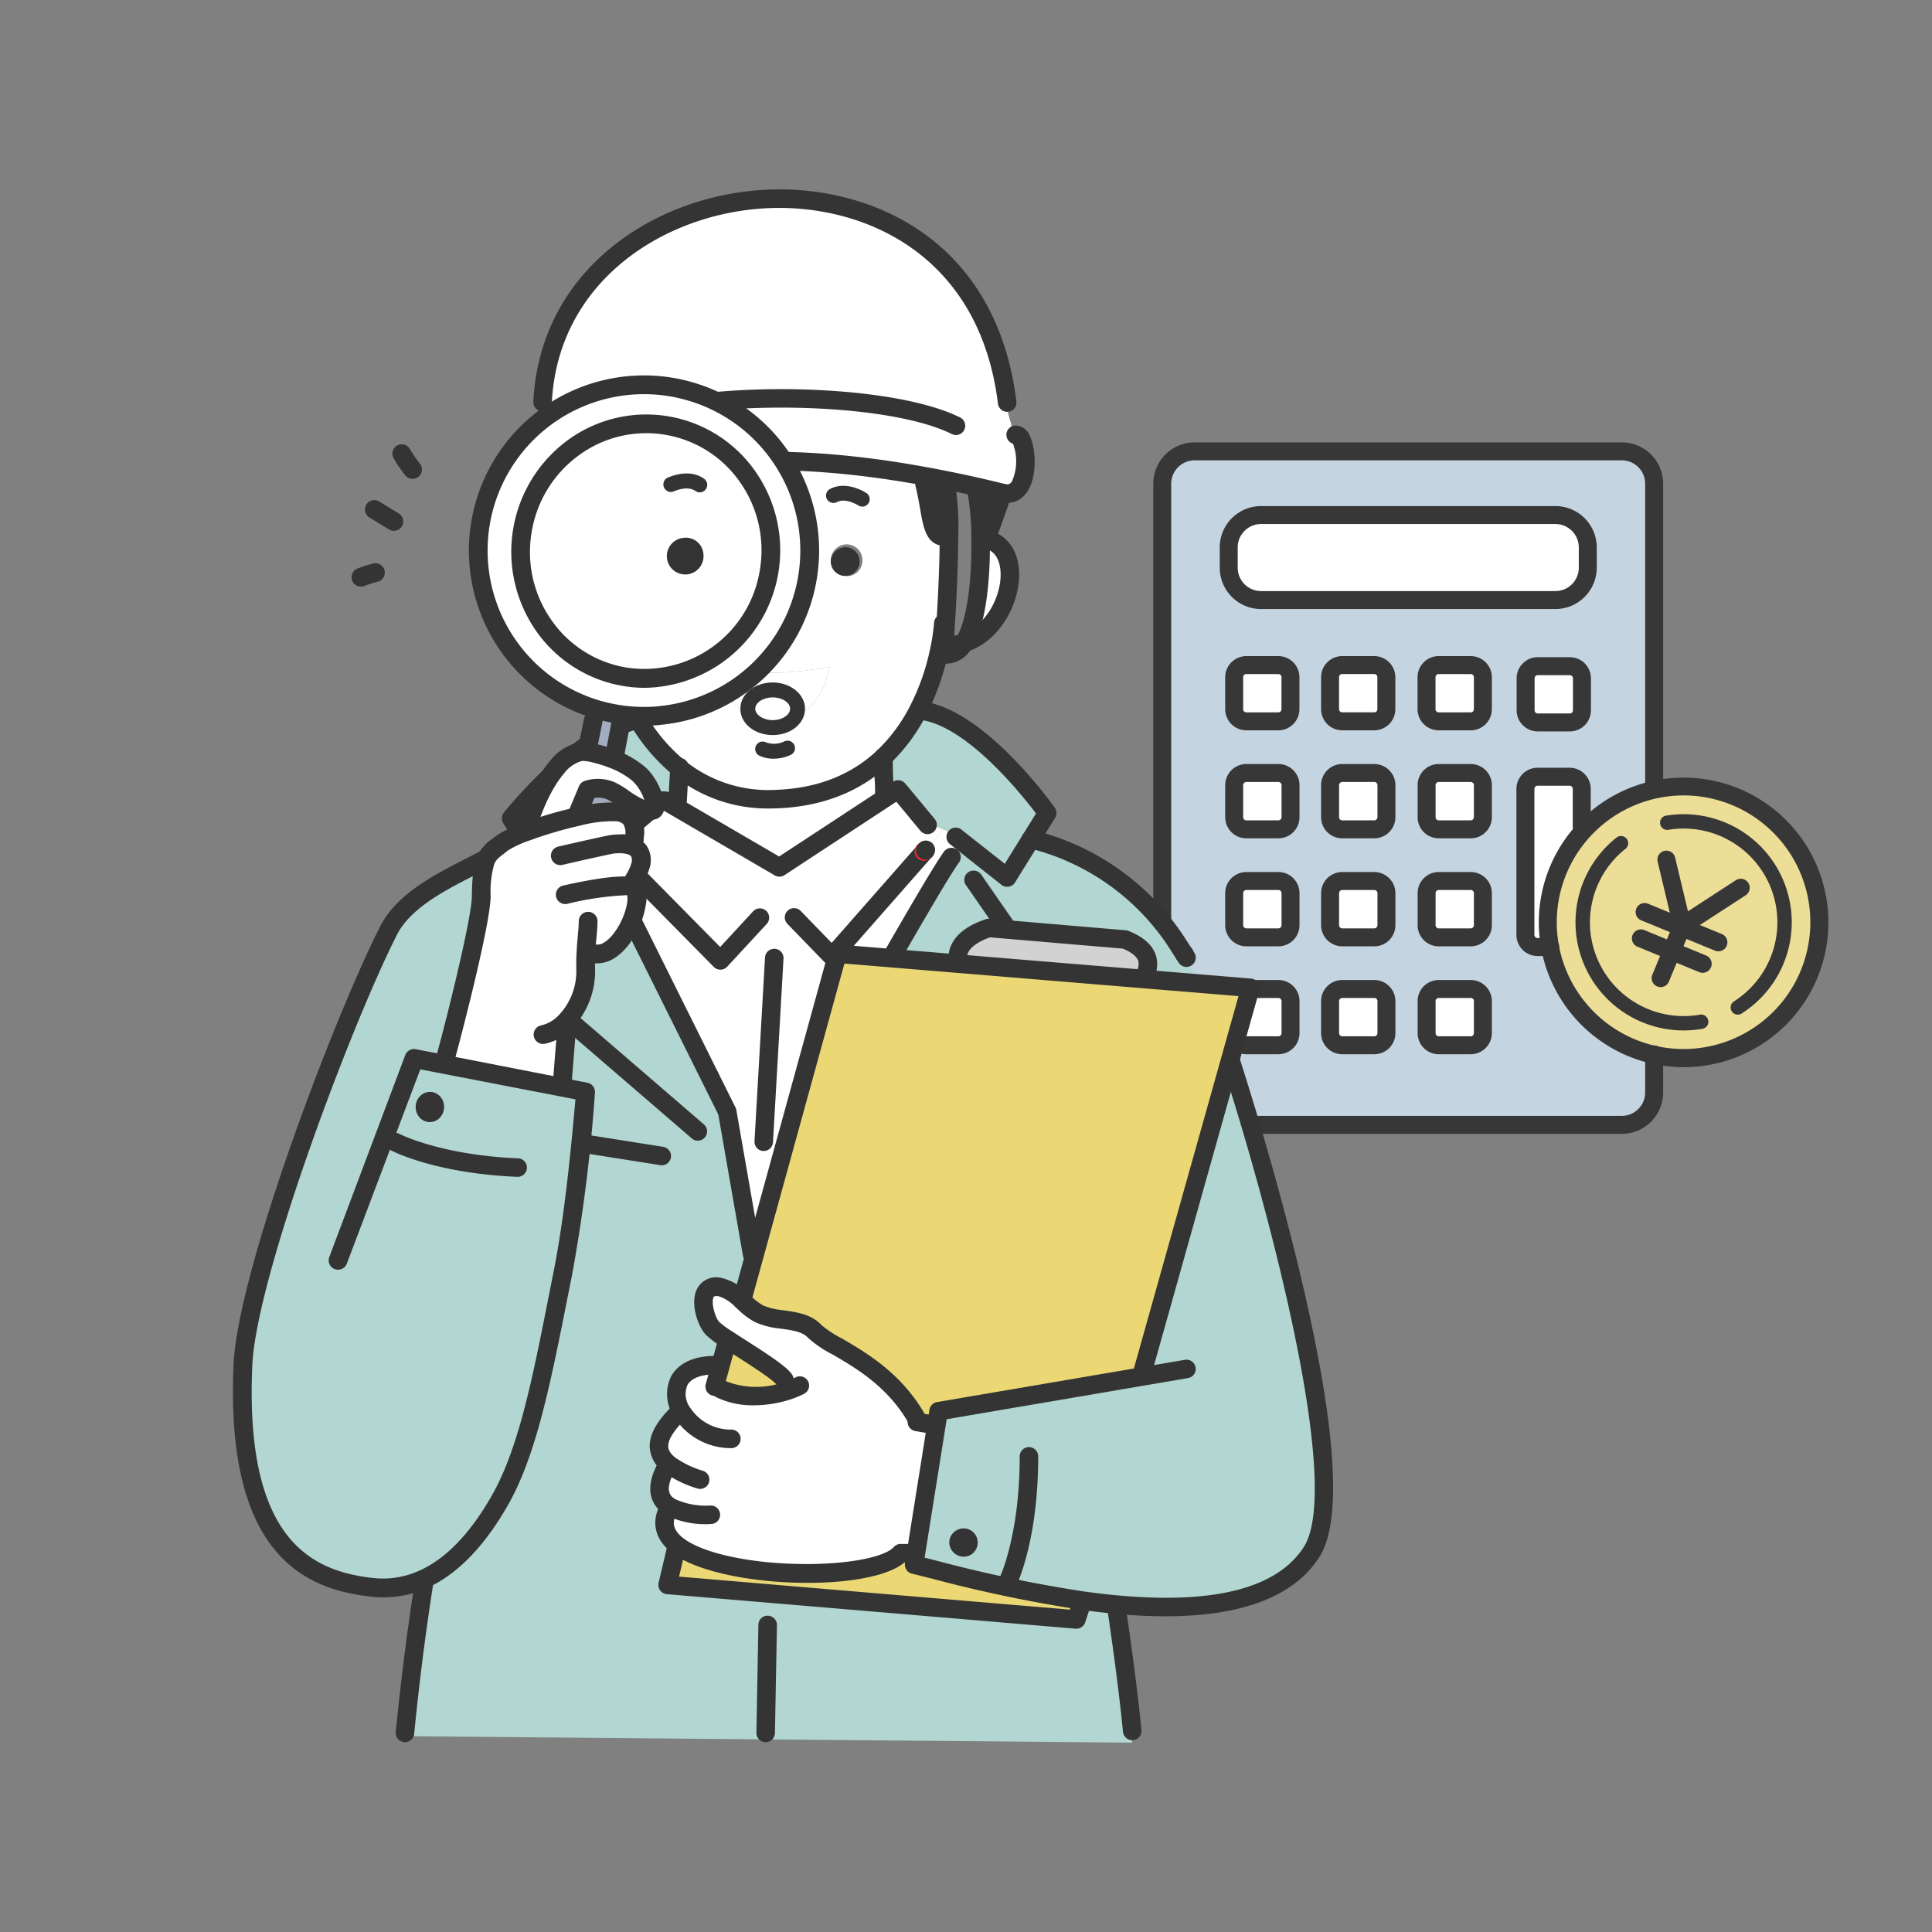 <svg xmlns="http://www.w3.org/2000/svg" width="282" height="282" viewBox="0 0 282 282">
  <rect x="0" y="0" width="282" height="282" fill="#808080" stroke="none"/>
  <g id="グループ_1803" data-name="グループ 1803" transform="translate(-297 -7242)">
    <rect id="長方形_583" data-name="長方形 583" width="282" height="282" transform="translate(297 7242)" fill="none"/>
    <g id="グループ_1293" data-name="グループ 1293" transform="translate(-672.046 7090.702)">
      <g id="グループ_1292" data-name="グループ 1292" transform="translate(1137.382 215.874)">
        <g id="グループ_1290" data-name="グループ 1290" transform="translate(1.311 1.311)">
          <path id="パス_960" data-name="パス 960" d="M1230.4,320.149a19.785,19.785,0,1,1,11.946,14.725A19.685,19.685,0,0,1,1230.4,320.149Z" transform="translate(-1173.801 -247.804)" fill="#ecdd97"/>
          <path id="パス_961" data-name="パス 961" d="M1211.292,267.182l.032.178a19.819,19.819,0,0,0-9.985,5.569l-.619-.084v-5.6a1.777,1.777,0,0,0-1.772-1.772h-4.677a1.777,1.777,0,0,0-1.772,1.772v21.311a1.777,1.777,0,0,0,1.772,1.772h1.825a19.784,19.784,0,0,0,15.2,15.743v5.5a4.713,4.713,0,0,1-4.719,4.719h-62.351a4.722,4.722,0,0,1-4.73-4.719V222.7a4.722,4.722,0,0,1,4.73-4.719h62.351a4.713,4.713,0,0,1,4.719,4.719Zm-9.691-32.219V232a4.722,4.722,0,0,0-4.73-4.719h-42.958a4.713,4.713,0,0,0-4.719,4.719v2.968a4.713,4.713,0,0,0,4.719,4.719h42.958A4.722,4.722,0,0,0,1201.6,234.964Zm-.849,20.818V251.1a1.777,1.777,0,0,0-1.772-1.773H1194.3a1.777,1.777,0,0,0-1.772,1.773v4.677a1.768,1.768,0,0,0,1.772,1.762h4.678A1.768,1.768,0,0,0,1200.752,255.782Zm-14.463,47.112v-4.667a1.77,1.77,0,0,0-1.772-1.772h-4.678a1.761,1.761,0,0,0-1.762,1.772v4.667a1.761,1.761,0,0,0,1.762,1.772h4.678A1.77,1.77,0,0,0,1186.289,302.893Zm0-15.753v-4.678a1.777,1.777,0,0,0-1.772-1.772h-4.678a1.768,1.768,0,0,0-1.762,1.772v4.678a1.768,1.768,0,0,0,1.762,1.772h4.678A1.777,1.777,0,0,0,1186.289,287.141Zm0-15.763V266.7a1.777,1.777,0,0,0-1.772-1.772h-4.678a1.768,1.768,0,0,0-1.762,1.772v4.678a1.768,1.768,0,0,0,1.762,1.772h4.678A1.777,1.777,0,0,0,1186.289,271.377Zm0-15.763v-4.667a1.77,1.77,0,0,0-1.772-1.772h-4.678a1.77,1.77,0,0,0-1.772,1.772v4.667a1.77,1.77,0,0,0,1.772,1.772h4.678A1.77,1.77,0,0,0,1186.289,255.614Zm-14.074,47.279v-4.667a1.77,1.77,0,0,0-1.773-1.772h-4.677a1.77,1.77,0,0,0-1.773,1.772v4.667a1.77,1.77,0,0,0,1.773,1.772h4.677A1.77,1.77,0,0,0,1172.215,302.893Zm0-15.753v-4.678a1.777,1.777,0,0,0-1.773-1.772h-4.677a1.777,1.777,0,0,0-1.773,1.772v4.678a1.777,1.777,0,0,0,1.773,1.772h4.677A1.777,1.777,0,0,0,1172.215,287.141Zm0-15.763V266.7a1.777,1.777,0,0,0-1.773-1.772h-4.677a1.777,1.777,0,0,0-1.773,1.772v4.678a1.777,1.777,0,0,0,1.773,1.772h4.677A1.777,1.777,0,0,0,1172.215,271.377Zm-.011-15.763v-4.667a1.763,1.763,0,0,0-1.772-1.772h-4.667a1.77,1.77,0,0,0-1.773,1.772v4.667a1.77,1.77,0,0,0,1.773,1.772h4.667A1.763,1.763,0,0,0,1172.2,255.614Zm-13.991,47.279v-4.667a1.77,1.77,0,0,0-1.772-1.772h-4.678a1.77,1.77,0,0,0-1.772,1.772v4.667a1.77,1.77,0,0,0,1.772,1.772h4.678A1.77,1.77,0,0,0,1158.213,302.893Zm0-15.753v-4.678a1.777,1.777,0,0,0-1.772-1.772h-4.678a1.777,1.777,0,0,0-1.772,1.772v4.678a1.777,1.777,0,0,0,1.772,1.772h4.678A1.777,1.777,0,0,0,1158.213,287.141Zm0-15.763V266.7a1.777,1.777,0,0,0-1.772-1.772h-4.678a1.777,1.777,0,0,0-1.772,1.772v4.678a1.777,1.777,0,0,0,1.772,1.772h4.678A1.777,1.777,0,0,0,1158.213,271.377Zm-.011-15.763v-4.667a1.763,1.763,0,0,0-1.772-1.772h-4.667a1.77,1.77,0,0,0-1.772,1.772v4.667a1.77,1.77,0,0,0,1.772,1.772h4.667A1.763,1.763,0,0,0,1158.2,255.614Z" transform="translate(-1139.492 -217.984)" fill="#c4d4e0"/>
          <path id="パス_962" data-name="パス 962" d="M1207.517,237.661v2.968a4.722,4.722,0,0,1-4.73,4.719h-42.958a4.713,4.713,0,0,1-4.719-4.719v-2.968a4.713,4.713,0,0,1,4.719-4.719h42.958A4.722,4.722,0,0,1,1207.517,237.661Z" transform="translate(-1145.407 -223.65)" fill="#fff"/>
          <path id="パス_963" data-name="パス 963" d="M1233.04,301.8l.619.084a19.864,19.864,0,0,0-5.244,17.4h-1.825a1.777,1.777,0,0,1-1.772-1.772V296.2a1.777,1.777,0,0,1,1.772-1.772h4.678a1.777,1.777,0,0,1,1.772,1.772Z" transform="translate(-1171.812 -246.94)" fill="#fff"/>
          <path id="パス_964" data-name="パス 964" d="M1233.091,270.219V274.9a1.768,1.768,0,0,1-1.772,1.762h-4.678a1.768,1.768,0,0,1-1.772-1.762v-4.677a1.777,1.777,0,0,1,1.772-1.773h4.678A1.777,1.777,0,0,1,1233.091,270.219Z" transform="translate(-1171.832 -237.098)" fill="#fff"/>
          <path id="パス_965" data-name="パス 965" d="M1209.816,346.073v4.667a1.77,1.77,0,0,1-1.772,1.772h-4.678a1.761,1.761,0,0,1-1.762-1.772v-4.667a1.761,1.761,0,0,1,1.762-1.772h4.678A1.77,1.77,0,0,1,1209.816,346.073Z" transform="translate(-1163.019 -265.831)" fill="#fff"/>
          <path id="パス_966" data-name="パス 966" d="M1209.816,320.7v4.678a1.777,1.777,0,0,1-1.772,1.772h-4.678a1.768,1.768,0,0,1-1.762-1.772V320.7a1.768,1.768,0,0,1,1.762-1.772h4.678A1.777,1.777,0,0,1,1209.816,320.7Z" transform="translate(-1163.019 -256.219)" fill="#fff"/>
          <path id="パス_967" data-name="パス 967" d="M1209.816,295.323V300a1.777,1.777,0,0,1-1.772,1.772h-4.678A1.768,1.768,0,0,1,1201.6,300v-4.678a1.768,1.768,0,0,1,1.762-1.772h4.678A1.777,1.777,0,0,1,1209.816,295.323Z" transform="translate(-1163.019 -246.608)" fill="#fff"/>
          <path id="パス_968" data-name="パス 968" d="M1209.809,269.965v4.667a1.77,1.77,0,0,1-1.772,1.772h-4.678a1.77,1.77,0,0,1-1.772-1.772v-4.667a1.77,1.77,0,0,1,1.772-1.772h4.678A1.77,1.77,0,0,1,1209.809,269.965Z" transform="translate(-1163.013 -237.003)" fill="#fff"/>
          <path id="パス_969" data-name="パス 969" d="M1187.153,346.073v4.667a1.77,1.77,0,0,1-1.773,1.772H1180.7a1.771,1.771,0,0,1-1.773-1.772v-4.667a1.771,1.771,0,0,1,1.773-1.772h4.677A1.77,1.77,0,0,1,1187.153,346.073Z" transform="translate(-1154.431 -265.831)" fill="#fff"/>
          <rect id="長方形_584" data-name="長方形 584" width="8.222" height="8.222" rx="2.853" transform="translate(24.5 62.707)" fill="#fff"/>
          <rect id="長方形_585" data-name="長方形 585" width="8.222" height="8.222" rx="2.853" transform="translate(24.5 46.943)" fill="#fff"/>
          <path id="パス_970" data-name="パス 970" d="M1187.143,269.965v4.667a1.763,1.763,0,0,1-1.772,1.772H1180.7a1.771,1.771,0,0,1-1.773-1.772v-4.667a1.771,1.771,0,0,1,1.773-1.772h4.667A1.763,1.763,0,0,1,1187.143,269.965Z" transform="translate(-1154.431 -237.003)" fill="#fff"/>
          <path id="パス_971" data-name="パス 971" d="M1164.615,346.073v4.667a1.77,1.77,0,0,1-1.772,1.772h-4.678a1.77,1.77,0,0,1-1.772-1.772v-4.667a1.77,1.77,0,0,1,1.772-1.772h4.678A1.77,1.77,0,0,1,1164.615,346.073Z" transform="translate(-1145.893 -265.831)" fill="#fff"/>
          <rect id="長方形_586" data-name="長方形 586" width="8.222" height="8.222" rx="2.853" transform="translate(10.498 62.707)" fill="#fff"/>
          <rect id="長方形_587" data-name="長方形 587" width="8.222" height="8.222" rx="2.853" transform="translate(10.498 46.943)" fill="#fff"/>
          <path id="パス_972" data-name="パス 972" d="M1164.6,269.965v4.667a1.763,1.763,0,0,1-1.772,1.772h-4.667a1.77,1.77,0,0,1-1.772-1.772v-4.667a1.77,1.77,0,0,1,1.772-1.772h4.667A1.763,1.763,0,0,1,1164.6,269.965Z" transform="translate(-1145.893 -237.003)" fill="#fff"/>
        </g>
        <g id="グループ_1291" data-name="グループ 1291">
          <path id="パス_973" data-name="パス 973" d="M1205.773,316.8h-62.351a6.043,6.043,0,0,1-6.041-6.031V221.9a6.042,6.042,0,0,1,6.041-6.031h62.351a6.037,6.037,0,0,1,6.03,6.031v44.478a1.311,1.311,0,1,1-2.622,0V221.9a3.412,3.412,0,0,0-3.408-3.409h-62.351A3.417,3.417,0,0,0,1140,221.9v88.863a3.417,3.417,0,0,0,3.419,3.409h62.351a3.412,3.412,0,0,0,3.408-3.409v-5.5a1.356,1.356,0,0,1,1.311-1.363,1.267,1.267,0,0,1,1.311,1.259v5.6A6.037,6.037,0,0,1,1205.773,316.8Z" transform="translate(-1137.382 -215.874)" fill="#373737"/>
          <path id="パス_974" data-name="パス 974" d="M1201.987,245.86h-42.958a6.037,6.037,0,0,1-6.031-6.03v-2.968a6.037,6.037,0,0,1,6.031-6.031h42.958a6.042,6.042,0,0,1,6.041,6.031v2.968A6.042,6.042,0,0,1,1201.987,245.86Zm-42.958-12.407a3.412,3.412,0,0,0-3.409,3.409v2.968a3.413,3.413,0,0,0,3.409,3.409h42.958a3.418,3.418,0,0,0,3.419-3.409v-2.968a3.417,3.417,0,0,0-3.419-3.409Z" transform="translate(-1143.297 -221.54)" fill="#373737"/>
          <path id="パス_975" data-name="パス 975" d="M1162.032,276.916h-4.667a3.086,3.086,0,0,1-3.084-3.082v-4.668a3.088,3.088,0,0,1,3.084-3.084h4.667a3.087,3.087,0,0,1,3.083,3.084v4.668A3.086,3.086,0,0,1,1162.032,276.916Zm-4.667-8.212a.462.462,0,0,0-.462.462v4.668a.462.462,0,0,0,.462.461h4.667a.45.45,0,0,0,.461-.461v-4.668a.451.451,0,0,0-.461-.462Z" transform="translate(-1143.783 -234.892)" fill="#373737"/>
          <path id="パス_976" data-name="パス 976" d="M1184.57,276.916H1179.9a3.086,3.086,0,0,1-3.083-3.082v-4.668a3.087,3.087,0,0,1,3.083-3.084h4.667a3.088,3.088,0,0,1,3.084,3.084v4.668A3.087,3.087,0,0,1,1184.57,276.916ZM1179.9,268.7a.457.457,0,0,0-.461.462v4.668a.462.462,0,0,0,.461.461h4.667a.451.451,0,0,0,.462-.461v-4.668a.452.452,0,0,0-.462-.462Z" transform="translate(-1152.321 -234.892)" fill="#373737"/>
          <path id="パス_977" data-name="パス 977" d="M1207.237,276.916h-4.677a3.086,3.086,0,0,1-3.083-3.082v-4.668a3.087,3.087,0,0,1,3.083-3.084h4.677a3.088,3.088,0,0,1,3.084,3.084v4.668A3.087,3.087,0,0,1,1207.237,276.916Zm-4.677-8.212a.456.456,0,0,0-.461.462v4.668a.462.462,0,0,0,.461.461h4.677a.457.457,0,0,0,.462-.461v-4.668a.456.456,0,0,0-.462-.462Z" transform="translate(-1160.903 -234.892)" fill="#373737"/>
          <path id="パス_978" data-name="パス 978" d="M1230.519,277.17h-4.678a3.081,3.081,0,0,1-3.083-3.073v-4.678a3.086,3.086,0,0,1,3.083-3.083h4.678a3.087,3.087,0,0,1,3.084,3.083V274.1A3.082,3.082,0,0,1,1230.519,277.17Zm-4.678-8.212a.467.467,0,0,0-.461.461V274.1a.456.456,0,0,0,.461.451h4.678a.457.457,0,0,0,.462-.451v-4.678a.468.468,0,0,0-.462-.461Z" transform="translate(-1169.722 -234.988)" fill="#373737"/>
          <path id="パス_979" data-name="パス 979" d="M1162.043,302.286h-4.678a3.088,3.088,0,0,1-3.084-3.084v-4.677a3.087,3.087,0,0,1,3.084-3.083h4.678a3.087,3.087,0,0,1,3.084,3.083V299.2A3.088,3.088,0,0,1,1162.043,302.286Zm-4.678-8.222a.467.467,0,0,0-.462.461V299.2a.469.469,0,0,0,.462.462h4.678a.469.469,0,0,0,.462-.462v-4.677a.467.467,0,0,0-.462-.461Z" transform="translate(-1143.783 -244.498)" fill="#373737"/>
          <path id="パス_980" data-name="パス 980" d="M1184.581,302.286H1179.9a3.087,3.087,0,0,1-3.083-3.084v-4.677a3.086,3.086,0,0,1,3.083-3.083h4.678a3.087,3.087,0,0,1,3.084,3.083V299.2A3.088,3.088,0,0,1,1184.581,302.286Zm-4.678-8.222a.467.467,0,0,0-.461.461V299.2a.468.468,0,0,0,.461.462h4.678a.469.469,0,0,0,.462-.462v-4.677a.467.467,0,0,0-.462-.461Z" transform="translate(-1152.321 -244.498)" fill="#373737"/>
          <path id="パス_981" data-name="パス 981" d="M1207.244,302.286h-4.677a3.082,3.082,0,0,1-3.073-3.084v-4.677a3.081,3.081,0,0,1,3.073-3.083h4.677a3.087,3.087,0,0,1,3.084,3.083V299.2A3.088,3.088,0,0,1,1207.244,302.286Zm-4.677-8.222a.456.456,0,0,0-.451.461V299.2a.457.457,0,0,0,.451.462h4.677a.469.469,0,0,0,.462-.462v-4.677a.467.467,0,0,0-.462-.461Z" transform="translate(-1160.909 -244.498)" fill="#373737"/>
          <path id="パス_982" data-name="パス 982" d="M1162.043,327.661h-4.678a3.087,3.087,0,0,1-3.084-3.084V319.9a3.087,3.087,0,0,1,3.084-3.083h4.678a3.087,3.087,0,0,1,3.084,3.083v4.678A3.087,3.087,0,0,1,1162.043,327.661Zm-4.678-8.222a.468.468,0,0,0-.462.461v4.678a.468.468,0,0,0,.462.462h4.678a.468.468,0,0,0,.462-.462V319.9a.468.468,0,0,0-.462-.461Z" transform="translate(-1143.783 -254.109)" fill="#373737"/>
          <path id="パス_983" data-name="パス 983" d="M1184.581,327.661H1179.9a3.087,3.087,0,0,1-3.083-3.084V319.9a3.086,3.086,0,0,1,3.083-3.083h4.678a3.087,3.087,0,0,1,3.084,3.083v4.678A3.087,3.087,0,0,1,1184.581,327.661Zm-4.678-8.222a.467.467,0,0,0-.461.461v4.678a.468.468,0,0,0,.461.462h4.678a.468.468,0,0,0,.462-.462V319.9a.468.468,0,0,0-.462-.461Z" transform="translate(-1152.321 -254.109)" fill="#373737"/>
          <path id="パス_984" data-name="パス 984" d="M1207.244,327.661h-4.677a3.082,3.082,0,0,1-3.073-3.084V319.9a3.081,3.081,0,0,1,3.073-3.083h4.677a3.087,3.087,0,0,1,3.084,3.083v4.678A3.088,3.088,0,0,1,1207.244,327.661Zm-4.677-8.222a.456.456,0,0,0-.451.461v4.678a.457.457,0,0,0,.451.462h4.677a.468.468,0,0,0,.462-.462V319.9a.468.468,0,0,0-.462-.461Z" transform="translate(-1160.909 -254.109)" fill="#373737"/>
          <path id="パス_985" data-name="パス 985" d="M1162.043,353.024h-4.678a3.086,3.086,0,0,1-3.084-3.082v-4.668a3.088,3.088,0,0,1,3.084-3.084h4.678a3.088,3.088,0,0,1,3.084,3.084v4.668A3.086,3.086,0,0,1,1162.043,353.024Zm-4.678-8.212a.462.462,0,0,0-.462.462v4.668a.462.462,0,0,0,.462.461h4.678a.462.462,0,0,0,.462-.461v-4.668a.462.462,0,0,0-.462-.462Z" transform="translate(-1143.783 -263.721)" fill="#373737"/>
          <path id="パス_986" data-name="パス 986" d="M1184.581,353.024H1179.9a3.086,3.086,0,0,1-3.083-3.082v-4.668a3.087,3.087,0,0,1,3.083-3.084h4.678a3.088,3.088,0,0,1,3.084,3.084v4.668A3.086,3.086,0,0,1,1184.581,353.024Zm-4.678-8.212a.457.457,0,0,0-.461.462v4.668a.462.462,0,0,0,.461.461h4.678a.457.457,0,0,0,.462-.461v-4.668a.456.456,0,0,0-.462-.462Z" transform="translate(-1152.321 -263.721)" fill="#373737"/>
          <path id="パス_987" data-name="パス 987" d="M1207.244,353.024h-4.677a3.081,3.081,0,0,1-3.073-3.082v-4.668a3.082,3.082,0,0,1,3.073-3.084h4.677a3.088,3.088,0,0,1,3.084,3.084v4.668A3.087,3.087,0,0,1,1207.244,353.024Zm-4.677-8.212a.451.451,0,0,0-.451.462v4.668a.452.452,0,0,0,.451.461h4.677a.457.457,0,0,0,.462-.461v-4.668a.456.456,0,0,0-.462-.462Z" transform="translate(-1160.909 -263.721)" fill="#373737"/>
          <path id="パス_988" data-name="パス 988" d="M1227.7,319.8h-1.908a3.087,3.087,0,0,1-3.084-3.083V295.4a3.088,3.088,0,0,1,3.084-3.084h4.678a3.087,3.087,0,0,1,3.082,3.084V301a1.311,1.311,0,0,1-2.622,0v-5.6a.467.467,0,0,0-.46-.462h-4.678a.469.469,0,0,0-.462.462v21.311a.468.468,0,0,0,.462.461h1.824a1.347,1.347,0,0,1,1.353,1.311A1.276,1.276,0,0,1,1227.7,319.8Z" transform="translate(-1169.702 -244.83)" fill="#373737"/>
          <path id="パス_989" data-name="パス 989" d="M1259.45,324.071a1.31,1.31,0,0,1-1.275-1.006l-2.307-9.649a1.311,1.311,0,0,1,2.55-.611l1.875,7.845,7.022-4.559a1.312,1.312,0,0,1,1.428,2.2l-8.579,5.569A1.316,1.316,0,0,1,1259.45,324.071Z" transform="translate(-1182.249 -252.209)" fill="#373737"/>
          <path id="パス_990" data-name="パス 990" d="M1255.793,337.736a1.311,1.311,0,0,1-1.211-1.811l3.062-7.425a1.311,1.311,0,1,1,2.423,1L1257,336.924A1.308,1.308,0,0,1,1255.793,337.736Z" transform="translate(-1181.738 -258.228)" fill="#373737"/>
          <path id="パス_991" data-name="パス 991" d="M1262.818,331.163a1.316,1.316,0,0,1-.5-.1l-10.742-4.416a1.311,1.311,0,1,1,1-2.423l10.738,4.414a1.311,1.311,0,0,1-.5,2.524Z" transform="translate(-1180.33 -256.878)" fill="#373737"/>
          <path id="パス_992" data-name="パス 992" d="M1260.169,336.64a1.317,1.317,0,0,1-.5-.1l-9.019-3.713a1.311,1.311,0,1,1,1-2.425l9.02,3.712a1.311,1.311,0,0,1-.5,2.524Z" transform="translate(-1179.979 -259.22)" fill="#373737"/>
          <path id="パス_993" data-name="パス 993" d="M1249.167,336.889a21.173,21.173,0,0,1-20.852-17.3,21.135,21.135,0,1,1,20.852,17.3Zm-.047-39.669a18.524,18.524,0,0,0-18.228,21.887v0a18.508,18.508,0,1,0,18.228-21.889Z" transform="translate(-1171.691 -245.693)" fill="#373737"/>
          <path id="パス_994" data-name="パス 994" d="M1252.383,336.736a15.779,15.779,0,0,1-9.8-28.155,1.049,1.049,0,0,1,1.3,1.649,13.686,13.686,0,0,0,10.857,24.206,1.049,1.049,0,1,1,.358,2.067A15.892,15.892,0,0,1,1252.383,336.736Z" transform="translate(-1174.963 -250.906)" fill="#373737"/>
          <path id="パス_995" data-name="パス 995" d="M1267.806,332.488a1.049,1.049,0,0,1-.564-1.934,13.682,13.682,0,0,0-9.567-25.045,1.048,1.048,0,0,1-.341-2.069,15.778,15.778,0,0,1,11.032,28.883A1.042,1.042,0,0,1,1267.806,332.488Z" transform="translate(-1182.486 -248.964)" fill="#373737"/>
        </g>
      </g>
    </g>
    <g id="グループ_1649" data-name="グループ 1649" transform="translate(-2948.367 6513.759)">
      <g id="グループ_1647" data-name="グループ 1647" transform="translate(3303.051 755.882)">
        <g id="グループ_1644" data-name="グループ 1644" transform="translate(0.476 1.351)">
          <path id="パス_1651" data-name="パス 1651" d="M3539.88,1359.495l.509,1.6c-3.083,1.028-6.946,1.2-9.813-.227l-.855-.346.8-2.91,1.071-3.884.043-.065C3534.493,1355.546,3539.015,1358.251,3539.88,1359.495Z" transform="translate(-3483.566 -1187.121)" fill="#ebd875"/>
          <path id="パス_1652" data-name="パス 1652" d="M3433.606,803.572c-2.943.736-5.312-6.773-.919-8.406h.39c0-1.45.086-2.878.086-4.306l-.086-.487c1.85-36.191,62.514-42.845,67.815.086l.141.054c-.324.66.087,1.818.271,2.521l.173.519v.173l.086.433.087.173.487.833c1.872,0,2.489,9.575-1.893,8.493-1.309-.325-2.586-.628-3.841-.909-1.515-.346-2.986-.66-4.436-.941-.985-.206-1.958-.389-2.921-.563-18.382-3.376-31.679-2.564-44.175-.195-.974.195-1.937.39-2.9.584-1.482.314-2.954.638-4.425.984C3436.235,802.923,3434.926,803.247,3433.606,803.572Z" transform="translate(-3412.043 -760.694)" fill="#fff"/>
          <path id="パス_1653" data-name="パス 1653" d="M3443.152,938.138c-.043,5.388.563,11.739,2.445,14.7-6.784-2.1-9.337-13.643-3.322-15.136q.081.227.162.422Z" transform="translate(-3418.246 -887.99)" fill="#fff"/>
          <path id="パス_1654" data-name="パス 1654" d="M3662.505,937.628c6.124,1.406,3.581,13.048-3.235,15.158,1.926-3.04,2.51-9.672,2.435-15.147Z" transform="translate(-3576.73 -887.934)" fill="#fff"/>
          <path id="パス_1655" data-name="パス 1655" d="M3511.817,940.268c-3.581,3.376-8.623,5.886-15.71,6.124a20.64,20.64,0,0,1-14.086-4.523,26.4,26.4,0,0,1-6.135-7.26A40.511,40.511,0,0,1,3471.85,925c-.433-1.569-.671-2.748-.768-3.268v-.022c-.162-2.64-.509-8.5-.53-13.621h.487c2.272,0,1.894-2.8,3.062-7.66l-.26-1.331c12.5-2.369,25.793-3.181,44.175.195l-.206,1.136c1.179,4.858.8,7.66,3.062,7.66h.5c-.021,4.533-.292,9.673-.476,12.615l-.346-.022a30.142,30.142,0,0,1-.671,4.36,34.683,34.683,0,0,1-2.9,8.2A25.4,25.4,0,0,1,3511.817,940.268Zm-28.628-28.325a2.313,2.313,0,1,0,2.1-2.3A2.211,2.211,0,0,0,3483.189,911.943Zm25.512,0a2.308,2.308,0,1,0-2.488,1.872A2.2,2.2,0,0,0,3508.7,911.943Zm-4.75,15.147h-.087a46.374,46.374,0,0,1-8.255.865,45.386,45.386,0,0,1-8.2-.865s1.266,7.844,8.385,7.844S3503.951,927.091,3503.951,927.091Z" transform="translate(-3441.015 -858.744)" fill="#fff"/>
          <path id="パス_1656" data-name="パス 1656" d="M3538.77,1004.905a46.374,46.374,0,0,0,8.255-.865h.087s-1.028,7.844-8.158,7.844-8.385-7.844-8.385-7.844A45.386,45.386,0,0,0,3538.77,1004.905Z" transform="translate(-3484.176 -935.694)" fill="#fff"/>
          <path id="パス_1657" data-name="パス 1657" d="M3541.487,1056.2l-16.532,10.852-15-8.742.086-.141.314-5.6a20.64,20.64,0,0,0,14.086,4.523c7.087-.238,12.128-2.748,15.71-6.124,0,4.252.141,2.965.119,5.323Z" transform="translate(-3469.355 -969.435)" fill="#fff"/>
          <path id="パス_1658" data-name="パス 1658" d="M3605.736,1091.441a19.5,19.5,0,0,0,2.542-3.116,8.11,8.11,0,0,1,3.008,1.98l-.021.022.206.173c-.9.66-1.277,2.067-2.175,2.651l-.173-.108c-1.428,2.142-4.479,7.346-7.844,13.189l-.076.974-8.288-.682-.249-.216,13.059-14.855Z" transform="translate(-3528.833 -996.306)" fill="#fff"/>
          <path id="パス_1659" data-name="パス 1659" d="M3514.778,1077.795l-13.059,14.855.249.216-12.117,43.959-.346-.1-3.635-20.816-18.263-36.7.119-.1c-.411-.562-.887-1.1-1.147-1.5l-.379-.13c.1-.043.195-.1.292-.141l.389-.216a18.4,18.4,0,0,0,4.133-2.413l.151.162,5.15-4.36.465.011,1.709,1,15,8.742,16.532-10.852,1.179-.076,3.733,4.512.13-.108c.542.206,1.4.541,2.272.931a19.484,19.484,0,0,1-2.543,3.116Z" transform="translate(-3437.885 -982.649)" fill="#fff"/>
          <path id="パス_1660" data-name="パス 1660" d="M3502.321,1352.209c-2.315-1.828-2.132-4.165,1.147-7.444l.736-.151c-1.937-3.094-.974-6.957,4.728-6.957l.768.216-.8,2.91.855.346c2.867,1.428,6.729,1.255,9.813.227l-.509-1.6c-.865-1.244-5.388-3.949-8.244-5.832a14.756,14.756,0,0,1-2.24-1.655c-1.287-1.417-2.575-6.611,1.136-6a6.686,6.686,0,0,1,3.148,1.937,13.006,13.006,0,0,0,2.51,1.948c2.348,1.19,6.243.509,8.115,2.554,2.034,2.207,10.505,4.684,15.115,13.124l-.022.141,1.439.249,1.244.195-2.986,18.728-.26-.043h-1.958c-3.581,4.122-25.934,4.057-32.6-1.147-1.72-1.352-2.391-3.04-1.428-5.085l.411-.5c-1.591-.963-2.218-2.64-.79-5.5Z" transform="translate(-3462.744 -1167.383)" fill="#fff"/>
          <path id="パス_1661" data-name="パス 1661" d="M3470.55,913.375a41.317,41.317,0,0,1,.487-7.92l-.1-.487c.963-.195,1.926-.39,2.9-.584l.26,1.331c-1.168,4.858-.79,7.66-3.062,7.66Z" transform="translate(-3441.013 -864.027)" fill="#343434"/>
          <path id="パス_1662" data-name="パス 1662" d="M3572.545,1219.9l-.325,2.034-1.244-.195-1.439-.249.022-.141c-4.609-8.439-13.081-10.917-15.115-13.124-1.872-2.045-5.767-1.363-8.115-2.554a13.005,13.005,0,0,1-2.51-1.947l.032-.032,1.818-6.611,12.117-43.959,8.288.682,9.337.779,27.048,2.229,7.974.66,7.628.628-3.029,10.765-12.734,45.333.108.616Z" transform="translate(-3493.705 -1042.902)" fill="#ebd875"/>
          <path id="パス_1663" data-name="パス 1663" d="M3680.516,1141.4c5.3,2.077,2.727,5.507,2.727,5.507l-.022.26-27.048-2.229.033-.368s-1.071-3.04,4.447-4.858Z" transform="translate(-3574.466 -1033.261)" fill="#d2d2d2"/>
          <path id="パス_1664" data-name="パス 1664" d="M3517.623,941.875a2.106,2.106,0,1,1-2.1,2.3A2.211,2.211,0,0,1,3517.623,941.875Z" transform="translate(-3473.35 -890.981)" fill="#343434"/>
          <path id="パス_1665" data-name="パス 1665" d="M3592.541,941.875a2.105,2.105,0,1,1-2.478,1.883A2.2,2.2,0,0,1,3592.541,941.875Z" transform="translate(-3526.954 -890.981)" fill="#343434"/>
          <path id="パス_1666" data-name="パス 1666" d="M3541.245,1463.385a238.293,238.293,0,0,0,24.549,5.247l-.032.206-.833,2.542-59.668-5.042,1.255-5.323.173-.454c6.665,5.2,29.017,5.269,32.6,1.147h1.958l.26.043Z" transform="translate(-3465.975 -1263.996)" fill="#ebd875"/>
          <path id="パス_1667" data-name="パス 1667" d="M3365.387,1104.365c3.992-4.025,9.543-9.261,17.516-12.572l.444-.271,3.787,6.178,5.626-3.614.043-.162c.314-.141.606-.325.9-.487l.379.13c.26.4.736.941,1.147,1.5l-.119.1,18.263,36.7,3.635,20.816.346.1-1.818,6.611-.032.032a6.685,6.685,0,0,0-3.148-1.937c-3.711-.606-2.424,4.587-1.136,6a14.747,14.747,0,0,0,2.24,1.655l-.043.065-1.071,3.884-.768-.216c-5.7,0-6.665,3.862-4.728,6.957l-.736.151c-3.278,3.278-3.462,5.615-1.147,7.444l-.671.66c-1.428,2.856-.8,4.533.79,5.5l-.411.5c-.963,2.045-.292,3.733,1.428,5.085l-.173.454-1.255,5.323,59.668,5.042.833-2.542.033-.206c1.655.227,3.332.433,5,.584l-.032.292c.963,6.546,1.72,12.226,2.315,18.144l-.011,1.71-106.137-.941v-.476c.93-9.391,2.294-19.94,4.252-30.478l-.1-.022c0-2.564.087-5.118.1-7.693-.065-.541-.14-1.082-.195-1.612Z" transform="translate(-3365.387 -998.606)" fill="#b2d6d1"/>
          <ellipse id="楕円形_35" data-name="楕円形 35" cx="2.207" cy="2.077" rx="2.207" ry="2.077" transform="translate(80.387 194.088)" fill="#343434"/>
          <path id="パス_1668" data-name="パス 1668" d="M3446.175,910.3a40.677,40.677,0,0,0-.671,7.887l-.714-.011q-.081-.195-.162-.422c-.941-2.456-2.467-6.838-2.467-6.838,1.32-.324,2.629-.649,3.938-.952Z" transform="translate(-3420.598 -868.043)" fill="#343434"/>
          <path id="パス_1669" data-name="パス 1669" d="M3629.126,1045.455a8.11,8.11,0,0,0-3.008-1.98c-.876-.389-1.731-.725-2.272-.93l-.13.108-3.733-4.512-1.179.076-1.211.087c.021-2.359-.119-1.071-.119-5.323a25.4,25.4,0,0,0,5.161-7.021l.833.3c8.439,1.5,17.9,14.877,17.9,14.877l-2.369,3.819-3.473,5.594-6.21-4.9-.206-.173Z" transform="translate(-3546.673 -951.456)" fill="#b2d6d1"/>
          <path id="パス_1670" data-name="パス 1670" d="M3640.708,1281.452a2.081,2.081,0,1,0-2.207-2.077A2.143,2.143,0,0,0,3640.708,1281.452Zm17.225,6.394c-10.387-1.461-20.124-4.187-24.549-5.247l.26-1.634,2.986-18.728.325-2.034,29.861-5.085-.108-.616,12.734-45.333.195.054s19.507,59.538,11.739,71.57c-4.912,7.6-16.618,8.731-28.444,7.638C3661.265,1288.279,3659.588,1288.073,3657.933,1287.846Z" transform="translate(-3558.114 -1083.209)" fill="#b2d6d1"/>
          <path id="パス_1671" data-name="パス 1671" d="M3641.877,913.873c-2.261,0-1.883-2.8-3.062-7.66l.206-1.136c.963.173,1.937.357,2.921.563l-.065.314a40.268,40.268,0,0,1,.5,7.92Z" transform="translate(-3562.02 -864.525)" fill="#343434"/>
          <path id="パス_1672" data-name="パス 1672" d="M3636.876,1106.554c-5.518,1.818-4.447,4.858-4.447,4.858l-.033.368-9.337-.779.076-.974c3.365-5.842,6.416-11.046,7.844-13.189l.173.108c.9-.584,1.277-1.991,2.175-2.651l6.21,4.9,3.473-5.594a35.454,35.454,0,0,1,21.757,15.828c.238.357.444.66.6.9.011.022.022.032.033.054.671,1.266,1.287,3.008,2.1,3.408l-.076.876-7.974-.66.022-.26s2.575-3.43-2.727-5.507Z" transform="translate(-3550.69 -1000.102)" fill="#b2d6d1"/>
          <path id="パス_1673" data-name="パス 1673" d="M3434.868,1050.427l-5.626,3.614-3.787-6.178-1.515-2.467s9.488-11.847,17.884-14.26l.541-.325a26.4,26.4,0,0,0,6.135,7.26l-.313,5.6-.087.141-1.71-1-.465-.011-5.15,4.36-.151-.162a18.381,18.381,0,0,1-4.133,2.413l-.39.216c-.1.043-.195.1-.292.141-.292.162-.584.346-.9.487Z" transform="translate(-3407.495 -954.946)" fill="#b2d6d1"/>
          <path id="パス_1674" data-name="パス 1674" d="M3669.472,911.341s-1.515,4.4-2.424,6.729l-.8.011a38.927,38.927,0,0,0-.66-7.444l.043-.206C3666.886,910.713,3668.163,911.016,3669.472,911.341Z" transform="translate(-3581.273 -868.376)" fill="#343434"/>
        </g>
        <g id="グループ_1645" data-name="グループ 1645">
          <path id="パス_1675" data-name="パス 1675" d="M3551.762,1180.049l-.078,0a1.353,1.353,0,0,1-1.273-1.427l1.536-26.811a1.352,1.352,0,1,1,2.7.155l-1.536,26.81A1.352,1.352,0,0,1,3551.762,1180.049Z" transform="translate(-3497.967 -1039.69)" fill="#343434"/>
          <path id="パス_1676" data-name="パス 1676" d="M3552.761,1515.612h-.025a1.353,1.353,0,0,1-1.327-1.377l.292-15.753a1.318,1.318,0,0,1,1.378-1.328,1.354,1.354,0,0,1,1.327,1.377l-.292,15.753A1.353,1.353,0,0,1,3552.761,1515.612Z" transform="translate(-3498.686 -1288.959)" fill="#343434"/>
          <path id="パス_1677" data-name="パス 1677" d="M3632.893,1394.593a1.381,1.381,0,0,1-.232-.02l-1.626-.281a1.353,1.353,0,0,1,.467-2.665l1.62.281a1.353,1.353,0,0,1-.228,2.685Z" transform="translate(-3555.143 -1213.057)" fill="#343434"/>
          <path id="パス_1678" data-name="パス 1678" d="M3625.71,1462.535h-1.645a1.352,1.352,0,0,1,0-2.7h1.645a1.352,1.352,0,0,1,0,2.7Z" transform="translate(-3549.963 -1262.119)" fill="#343434"/>
          <path id="パス_1679" data-name="パス 1679" d="M3419,1243.5a1.351,1.351,0,0,1-.214-.017l-31.148-4.934a1.352,1.352,0,0,1,.423-2.671l31.149,4.934a1.352,1.352,0,0,1-.209,2.688Z" transform="translate(-3380.093 -1101.053)" fill="#343434"/>
          <path id="パス_1680" data-name="パス 1680" d="M3679.034,1430.489a1.354,1.354,0,0,1-1.22-1.935c.028-.058,2.833-6.144,2.833-17.411a1.352,1.352,0,1,1,2.7,0c0,11.94-2.969,18.309-3.094,18.574A1.355,1.355,0,0,1,3679.034,1430.489Z" transform="translate(-3589.494 -1226.134)" fill="#343434"/>
          <path id="パス_1681" data-name="パス 1681" d="M3365.315,1476.358c-.045,0-.09,0-.135-.006a1.354,1.354,0,0,1-1.213-1.48c1.075-10.839,2.51-21.131,4.269-30.591l.1-.572a1.352,1.352,0,1,1,2.671.426l-.109.606c-1.75,9.419-3.175,19.635-4.241,30.4A1.352,1.352,0,0,1,3365.315,1476.358Z" transform="translate(-3363.885 -1249.706)" fill="#343434"/>
          <path id="パス_1682" data-name="パス 1682" d="M3737.321,1508.452a1.353,1.353,0,0,1-1.344-1.217c-.532-5.306-1.224-10.713-2.308-18.082a1.352,1.352,0,1,1,2.675-.394c1.091,7.412,1.787,12.856,2.324,18.206a1.353,1.353,0,0,1-1.211,1.481A1.328,1.328,0,0,1,3737.321,1508.452Z" transform="translate(-3629.746 -1282.091)" fill="#343434"/>
          <path id="パス_1683" data-name="パス 1683" d="M3619.865,1114.592a1.353,1.353,0,0,1-1.171-2.028c4.128-7.166,6.635-11.381,7.891-13.264.171-.263.337-.5.468-.677a1.352,1.352,0,0,1,2.181,1.6c-.108.147-.244.343-.392.568-1.212,1.817-3.762,6.107-7.8,13.124A1.352,1.352,0,0,1,3619.865,1114.592Z" transform="translate(-3546.944 -1001.964)" fill="#343434"/>
          <path id="パス_1684" data-name="パス 1684" d="M3489.638,1159.912a1.352,1.352,0,0,1-1.33-1.12l-3.6-20.622-18.175-36.522a1.353,1.353,0,0,1,2.422-1.206l18.263,36.7a1.352,1.352,0,0,1,.122.37l3.635,20.816a1.351,1.351,0,0,1-1.334,1.585Z" transform="translate(-3437.545 -1003.13)" fill="#343434"/>
          <path id="パス_1685" data-name="パス 1685" d="M3369.478,1272.158a1.352,1.352,0,0,1-1.343-1.207l-.177-1.453c-.046-.357-.091-.714-.125-1.065-3.134-25.6-4.141-39.361-4.141-56.6a1.352,1.352,0,0,1,2.7,0c0,17.117,1,30.8,4.124,56.3.036.357.078.691.121,1.026l.184,1.5a1.352,1.352,0,0,1-1.2,1.49A1.475,1.475,0,0,1,3369.478,1272.158Z" transform="translate(-3363.691 -1082.8)" fill="#343434"/>
          <path id="パス_1686" data-name="パス 1686" d="M3517.115,1077.015a1.359,1.359,0,0,1-.681-.184l-16.7-9.737a1.352,1.352,0,0,1,1.361-2.337l15.982,9.316,16.64-10.915a1.352,1.352,0,1,1,1.471,2.27l-.8.519-16.526,10.847A1.348,1.348,0,0,1,3517.115,1077.015Z" transform="translate(-3461.039 -976.699)" fill="#343434"/>
          <path id="パス_1687" data-name="パス 1687" d="M3626.865,1071.951a1.35,1.35,0,0,1-1.032-.477l-.184-.217-3.743-4.525a1.352,1.352,0,1,1,2.083-1.724l3.906,4.715a1.353,1.353,0,0,1-1.03,2.228Z" transform="translate(-3549.159 -977.835)" fill="#343434"/>
          <path id="パス_1688" data-name="パス 1688" d="M3480.417,1075.783a1.352,1.352,0,0,1-.875-2.385l5.151-4.36a1.352,1.352,0,0,1,1.748,2.065l-5.151,4.36A1.345,1.345,0,0,1,3480.417,1075.783Z" transform="translate(-3446.66 -980.854)" fill="#343434"/>
          <path id="パス_1689" data-name="パス 1689" d="M3614.131,1054.1h-.013a1.352,1.352,0,0,1-1.34-1.365c.01-.984-.011-1.294-.037-1.683-.036-.54-.081-1.213-.081-3.627a1.376,1.376,0,0,1,1.353-1.379,1.329,1.329,0,0,1,1.352,1.325v.054c0,2.323.042,2.946.075,3.446.028.426.054.793.043,1.89A1.353,1.353,0,0,1,3614.131,1054.1Z" transform="translate(-3542.734 -964.552)" fill="#343434"/>
          <path id="パス_1690" data-name="パス 1690" d="M3506.807,1059.792l-.077,0a1.352,1.352,0,0,1-1.274-1.426l.327-5.771a1.352,1.352,0,1,1,2.7.2l-.01.141-.312,5.579A1.353,1.353,0,0,1,3506.807,1059.792Z" transform="translate(-3465.638 -968.359)" fill="#343434"/>
          <path id="パス_1691" data-name="パス 1691" d="M3573.055,1112.83a1.352,1.352,0,0,1-.971-.411l-5.54-5.713a1.352,1.352,0,0,1,1.942-1.883l4.52,4.661,12.644-14.382a1.352,1.352,0,1,1,2.031,1.786l-13.611,15.483a1.348,1.348,0,0,1-.982.459Z" transform="translate(-3509.297 -999.498)" fill="#343434"/>
          <path id="パス_1692" data-name="パス 1692" d="M3635.737,1097.06a1.352,1.352,0,0,1-1.01-2.252l.087-.1a1.353,1.353,0,0,1,2.02,1.8l-.086.1A1.35,1.35,0,0,1,3635.737,1097.06Z" transform="translate(-3558.358 -999.222)" fill="#343434"/>
          <path id="パス_1693" data-name="パス 1693" d="M3494.124,1118.878a1.349,1.349,0,0,1-.962-.4l-13.708-13.9a1.352,1.352,0,1,1,1.925-1.9l12.714,12.893,4.838-5.235a1.353,1.353,0,0,1,1.986,1.836l-5.8,6.275a1.354,1.354,0,0,1-.971.434Z" transform="translate(-3446.66 -1004.984)" fill="#343434"/>
          <path id="パス_1694" data-name="パス 1694" d="M3468.866,982.074a1.352,1.352,0,0,1-1.33-1.115c-.043-.244-.057-.372-.057-.372a1.358,1.358,0,0,1,1.2-1.486,1.34,1.34,0,0,1,1.486,1.193c0,.012.01.079.029.19a1.352,1.352,0,0,1-1.332,1.589Z" transform="translate(-3438.324 -916.401)" fill="#343434"/>
          <path id="パス_1695" data-name="パス 1695" d="M3493.124,1004.85a21.855,21.855,0,0,1-14.056-4.836,27.675,27.675,0,0,1-6.451-7.626,41.226,41.226,0,0,1-4.173-9.93c-.438-1.585-.687-2.8-.8-3.384a1.352,1.352,0,0,1,2.658-.5c.1.542.333,1.673.743,3.157a39.056,39.056,0,0,0,3.895,9.276,25.009,25.009,0,0,0,5.816,6.895,19.335,19.335,0,0,0,13.2,4.228c6-.2,10.991-2.139,14.829-5.757a24.055,24.055,0,0,0,4.882-6.651,32.946,32.946,0,0,0,2.784-7.88,29.1,29.1,0,0,0,.641-4.143,1.353,1.353,0,0,1,2.7.15,31.235,31.235,0,0,1-.7,4.577,35.733,35.733,0,0,1-3.016,8.525,26.774,26.774,0,0,1-5.437,7.39c-4.332,4.083-9.915,6.267-16.592,6.492C3493.737,1004.845,3493.429,1004.85,3493.124,1004.85Z" transform="translate(-3438.434 -914.483)" fill="#343434"/>
          <path id="パス_1696" data-name="パス 1696" d="M3444.311,951.01a8.524,8.524,0,0,1-2.583-.4c-4.879-1.509-7.771-7.168-7.646-11.544.091-3.215,1.737-5.529,4.4-6.193l.078-.02a1.353,1.353,0,0,1,.772,2.591c-.041.014-.1.029-.155.043l-.04.011c-1.974.49-2.323,2.494-2.355,3.645-.1,3.4,2.191,7.785,5.751,8.886a5.837,5.837,0,0,0,1.775.275,1.352,1.352,0,1,1,0,2.7Z" transform="translate(-3414.308 -883.119)" fill="#343434"/>
          <path id="パス_1697" data-name="パス 1697" d="M3648.028,951.011a1.352,1.352,0,1,1,0-2.7,5.862,5.862,0,0,0,1.776-.272c3.6-1.116,5.885-5.529,5.757-8.951-.052-1.4-.514-3.163-2.417-3.6a1.352,1.352,0,1,1,.606-2.636c2.706.622,4.393,2.915,4.514,6.135.164,4.405-2.715,10.105-7.652,11.634A8.571,8.571,0,0,1,3648.028,951.011Z" transform="translate(-3567.196 -883.12)" fill="#343434"/>
          <path id="パス_1698" data-name="パス 1698" d="M3550.95,983.138a4.728,4.728,0,0,1-2.05-.438,1.082,1.082,0,0,1,.945-1.947,3.322,3.322,0,0,0,2.69-.141,1.082,1.082,0,0,1,.945,1.947A5.863,5.863,0,0,1,3550.95,983.138Z" transform="translate(-3496.444 -917.417)" fill="#343434"/>
          <path id="パス_1699" data-name="パス 1699" d="M3521.555,866.4a1.357,1.357,0,0,1-.6-.142c-10.323-5.142-39.521-5.144-49.589-.006a1.352,1.352,0,1,1-1.23-2.409c10.81-5.515,40.954-5.519,52.026-.006a1.353,1.353,0,0,1-.6,2.564Z" transform="translate(-3439.708 -830.544)" fill="#343434"/>
          <path id="パス_1700" data-name="パス 1700" d="M3468.822,914.671a1.352,1.352,0,0,1,0-2.7c.4,0,.573-.375,1.028-3.009.172-1,.386-2.235.719-3.616a1.352,1.352,0,1,1,2.629.633c-.311,1.295-.508,2.436-.682,3.444C3472.048,912.12,3471.608,914.671,3468.822,914.671Z" transform="translate(-3438.323 -862.619)" fill="#343434"/>
          <path id="パス_1701" data-name="パス 1701" d="M3638.414,914.671c-2.771,0-3.214-2.54-3.682-5.229-.176-1.013-.376-2.16-.693-3.464a1.353,1.353,0,1,1,2.629-.638c.337,1.391.555,2.637.729,3.638.456,2.617.627,2.989,1.018,2.989a1.352,1.352,0,1,1,0,2.7Z" transform="translate(-3558.081 -862.62)" fill="#343434"/>
          <path id="パス_1702" data-name="パス 1702" d="M3467.713,929.047a1.352,1.352,0,0,1-1.348-1.267s-.033-.517-.1-1.382c0-.033,0-.088,0-.121-.124-1.961-.507-8.181-.53-13.615a40.506,40.506,0,0,1,.524-8.239,1.352,1.352,0,1,1,2.631.625,37.283,37.283,0,0,0-.45,7.6c.023,5.355.4,11.517.528,13.543.063.891.1,1.415.1,1.415a1.352,1.352,0,0,1-1.264,1.435Z" transform="translate(-3437.074 -861.957)" fill="#343434"/>
          <path id="パス_1703" data-name="パス 1703" d="M3645.794,929.041l-.094,0a1.353,1.353,0,0,1-1.256-1.443s.065-.928.15-2.408c.168-2.682.451-7.868.474-12.544a38.292,38.292,0,0,0-.459-7.591,1.352,1.352,0,1,1,2.626-.643,39.49,39.49,0,0,1,.538,8.246c-.023,4.745-.311,9.99-.479,12.7-.088,1.5-.152,2.433-.152,2.433A1.353,1.353,0,0,1,3645.794,929.041Z" transform="translate(-3565.589 -861.95)" fill="#343434"/>
          <path id="パス_1704" data-name="パス 1704" d="M3455.542,933.319a4.25,4.25,0,0,1-3.644-2.31c-2.473-3.9-2.678-12.091-2.652-15.434a41.853,41.853,0,0,1,.707-8.191,1.352,1.352,0,1,1,2.631.63,39.821,39.821,0,0,0-.633,7.581c-.051,6.367.8,11.719,2.234,13.97.659,1.049,1.184,1.049,1.357,1.049a1.352,1.352,0,1,1,0,2.7Z" transform="translate(-3425.215 -864.087)" fill="#343434"/>
          <path id="パス_1705" data-name="パス 1705" d="M3646.869,933.317a1.352,1.352,0,0,1,0-2.7c.172,0,.7,0,1.371-1.053,1.46-2.305,2.313-7.825,2.221-14.4a38,38,0,0,0-.621-7.142,1.352,1.352,0,1,1,2.626-.643,39.853,39.853,0,0,1,.7,7.747c.048,3.447-.114,11.9-2.645,15.889A4.288,4.288,0,0,1,3646.869,933.317Z" transform="translate(-3566.363 -864.085)" fill="#343434"/>
          <path id="パス_1706" data-name="パス 1706" d="M3441.327,918.509a1.354,1.354,0,0,1-1.247-.826q-.1-.229-.191-.5c-.927-2.416-2.454-6.8-2.47-6.845a1.353,1.353,0,1,1,2.555-.89c.015.044,1.53,4.39,2.452,6.8.056.156.1.272.146.38a1.352,1.352,0,0,1-.72,1.772A1.336,1.336,0,0,1,3441.327,918.509Z" transform="translate(-3416.657 -865.667)" fill="#343434"/>
          <path id="パス_1707" data-name="パス 1707" d="M3667.326,918.286a1.353,1.353,0,0,1-1.26-1.845c.888-2.274,2.389-6.634,2.4-6.678a1.352,1.352,0,0,1,2.557.88c-.062.181-1.534,4.456-2.443,6.781A1.352,1.352,0,0,1,3667.326,918.286Z" transform="translate(-3581.074 -865.888)" fill="#343434"/>
          <path id="パス_1708" data-name="パス 1708" d="M3592.88,912.976a1.076,1.076,0,0,1-.6-.18h0c-.017-.012-1.832-1.161-3.113-.477a1.082,1.082,0,0,1-1.019-1.909c2.444-1.306,5.214.508,5.33.585a1.082,1.082,0,0,1-.6,1.982Z" transform="translate(-3524.698 -866.669)" fill="#343434"/>
          <path id="パス_1709" data-name="パス 1709" d="M3510.007,912.971a1.081,1.081,0,0,1-.6-1.979c.116-.078,2.881-1.894,5.33-.585a1.081,1.081,0,1,1-1.018,1.908c-1.276-.681-3.095.467-3.114.478A1.077,1.077,0,0,1,3510.007,912.971Z" transform="translate(-3468.133 -866.667)" fill="#343434"/>
          <path id="パス_1710" data-name="パス 1710" d="M3450.473,1151.012a1.346,1.346,0,0,1-.882-.328l-26.182-22.569a1.352,1.352,0,0,1-.276-1.72l8.1-13.492a1.352,1.352,0,1,1,2.318,1.392l-7.515,12.515,25.319,21.825a1.352,1.352,0,0,1-.884,2.377Z" transform="translate(-3406.299 -1012.158)" fill="#343434"/>
          <path id="パス_1711" data-name="パス 1711" d="M3425.779,1052.761a1.327,1.327,0,0,1-.3-.034,1.35,1.35,0,0,1-.851-.611l-5.3-8.644a1.352,1.352,0,0,1,.1-1.553c.4-.5,9.857-12.211,18.567-14.714a1.352,1.352,0,1,1,.746,2.6c-6.718,1.93-14.413,10.515-16.6,13.08l4.071,6.64,4.464-2.867a1.353,1.353,0,0,1,1.463,2.276l-5.626,3.614A1.354,1.354,0,0,1,3425.779,1052.761Z" transform="translate(-3403.556 -950.963)" fill="#343434"/>
          <path id="パス_1712" data-name="パス 1712" d="M3647.406,1049.216a1.353,1.353,0,0,1-.838-.29l-7.474-5.906a1.353,1.353,0,1,1,1.671-2.127l6.29,4.971,4.561-7.348c-2.062-2.733-9.784-12.414-16.5-13.611a1.352,1.352,0,0,1,.476-2.663c8.883,1.583,18.362,14.862,18.762,15.427a1.354,1.354,0,0,1,.045,1.494l-5.844,9.413a1.352,1.352,0,0,1-.915.619A1.4,1.4,0,0,1,3647.406,1049.216Z" transform="translate(-3558.082 -947.417)" fill="#343434"/>
          <path id="パス_1713" data-name="パス 1713" d="M3665.4,1119.225a1.35,1.35,0,0,1-1.113-.582l-4.588-6.621a1.352,1.352,0,1,1,2.223-1.541l4.587,6.621a1.352,1.352,0,0,1-1.11,2.122Z" transform="translate(-3576.391 -1010.47)" fill="#343434"/>
          <path id="パス_1714" data-name="パス 1714" d="M3504.626,788.351a1.352,1.352,0,0,1-1.34-1.186c-2.7-21.859-19.579-29.035-33.218-28.554-15.161.544-30.988,10.464-31.9,28.371a1.352,1.352,0,1,1-2.7-.138c1-19.531,18.115-30.347,34.508-30.935,14.8-.531,33.076,7.25,36,30.925a1.352,1.352,0,0,1-1.344,1.518Z" transform="translate(-3415.304 -755.882)" fill="#343434"/>
          <path id="パス_1715" data-name="パス 1715" d="M3497.446,889.895a4.112,4.112,0,0,1-.991-.125c-1.3-.323-2.567-.623-3.813-.9-1.562-.357-3-.661-4.4-.933-.991-.207-1.952-.389-2.9-.559-15.926-2.925-28.988-2.984-43.685-.2l-2.882.581c-1.46.309-2.923.631-4.383.976-1.181.273-2.357.563-3.542.854l-.385.1c-1.942.479-3.86-1.007-4.67-3.625-.838-2.705-.271-6.163,2.956-7.363a1.352,1.352,0,1,1,.943,2.535c-1.814.675-1.68,2.849-1.316,4.028.355,1.146,1.045,1.894,1.436,1.8l.389-.1c1.2-.295,2.385-.587,3.573-.862,1.475-.347,2.956-.674,4.449-.99l2.914-.587c15.054-2.855,28.415-2.8,44.685.191.97.174,1.957.36,2.954.569,1.408.273,2.874.584,4.46.946q1.889.424,3.866.915a.815.815,0,0,0,1.056-.46,7.252,7.252,0,0,0,.115-5.428,1.352,1.352,0,0,1,.4-2.646,2.307,2.307,0,0,1,2.078,1.563c.913,1.926,1.125,6.267-.636,8.424A3.362,3.362,0,0,1,3497.446,889.895Zm1.227-8.579h0Z" transform="translate(-3408.104 -844.141)" fill="#343434"/>
          <path id="パス_1716" data-name="パス 1716" d="M3635,1097.606a1.352,1.352,0,0,1-.747-2.48,1.4,1.4,0,0,1,1.945.157,1.314,1.314,0,0,1-.145,1.875,3.552,3.552,0,0,1-.308.224A1.341,1.341,0,0,1,3635,1097.606Z" transform="translate(-3557.829 -999.616)" fill="#fc2727"/>
          <path id="パス_1717" data-name="パス 1717" d="M3635.7,1097.34a1.358,1.358,0,1,1,.99-.431l-.01.011A1.35,1.35,0,0,1,3635.7,1097.34Z" transform="translate(-3558.331 -999.491)" fill="#343434"/>
          <path id="パス_1718" data-name="パス 1718" d="M3551.777,1343.718a1.351,1.351,0,0,1-1.188-.7c-3.061-5.6-7.859-8.384-11.363-10.416a16.039,16.039,0,0,1-3.56-2.439c-.781-.853-2.292-1.068-3.891-1.295a12.323,12.323,0,0,1-3.841-.969,11.794,11.794,0,0,1-2.462-1.846l-.332-.3a5.818,5.818,0,0,0-2.467-1.614c-.622-.1-.716.06-.746.114-.4.74.175,2.929.825,3.646a13.674,13.674,0,0,0,1.981,1.434c.617.407,1.311.852,2.029,1.311,3.475,2.225,5.81,3.767,6.583,4.879a1.353,1.353,0,1,1-2.221,1.545c-.523-.753-3.712-2.795-5.822-4.146-.728-.466-1.432-.917-2.056-1.328a14.179,14.179,0,0,1-2.495-1.874c-1.215-1.337-2.313-4.712-1.2-6.758a3.161,3.161,0,0,1,3.554-1.493,7.815,7.815,0,0,1,3.843,2.273l.326.291a9.867,9.867,0,0,0,1.876,1.446,10.334,10.334,0,0,0,3,.706c1.909.271,4.072.578,5.5,2.143a15.741,15.741,0,0,0,2.925,1.929c3.567,2.068,8.958,5.193,12.38,11.459a1.351,1.351,0,0,1-1.185,2Z" transform="translate(-3475.445 -1162.571)" fill="#343434"/>
          <path id="パス_1719" data-name="パス 1719" d="M3666.615,1286.809q-3.411,0-7.271-.357c-1.5-.136-3.153-.33-5.058-.591a203.937,203.937,0,0,1-21.746-4.54c-1.138-.288-2.126-.537-2.934-.731a1.352,1.352,0,0,1-1.021-1.527l3.57-22.4a1.352,1.352,0,0,1,1.108-1.121l36.178-6.167a1.352,1.352,0,1,1,.457,2.666l-35.224,6.005-3.223,20.208q.8.2,1.753.442a201.465,201.465,0,0,0,21.454,4.483c1.86.255,3.475.444,4.933.577,14.172,1.311,23.323-1.054,27.186-7.026,6.084-9.423-6.518-54.024-11.887-70.414a1.352,1.352,0,1,1,2.57-.842c.05.149,4.94,15.126,8.813,31.381,5.272,22.122,6.206,36.032,2.777,41.344C3685.348,1283.925,3677.815,1286.809,3666.615,1286.809Z" transform="translate(-3554.176 -1078.534)" fill="#343434"/>
          <path id="パス_1720" data-name="パス 1720" d="M3770.647,1151.748a1.352,1.352,0,0,1-1.167-.667c-.007-.011-.106-.18-.291-.472a1.353,1.353,0,0,1,2.289-1.443c.22.349.335.546.335.546a1.353,1.353,0,0,1-1.165,2.036Z" transform="translate(-3655.15 -1038.254)" fill="#343434"/>
          <path id="パス_1721" data-name="パス 1721" d="M3712.983,1108.219a1.35,1.35,0,0,1-1.141-.624c-.107-.167-.241-.367-.394-.6l-.187-.28a34.119,34.119,0,0,0-21.011-15.28,1.352,1.352,0,1,1,.759-2.6,36.789,36.789,0,0,1,22.5,16.369l.19.284c.165.248.31.464.425.644a1.352,1.352,0,0,1-1.139,2.08Z" transform="translate(-3597.832 -995.288)" fill="#343434"/>
          <path id="パス_1722" data-name="パス 1722" d="M3679.784,1144.8a1.353,1.353,0,0,1-1.081-2.164h0a1.985,1.985,0,0,0,.3-1.514c-.2-.686-.982-1.323-2.258-1.851l-19.381-1.647c-2.983,1.048-3.5,2.421-3.324,3.082a1.378,1.378,0,0,1-.9,1.668,1.328,1.328,0,0,1-1.665-.814,3.978,3.978,0,0,1,.287-2.949c.776-1.577,2.462-2.8,5.013-3.643a1.346,1.346,0,0,1,.537-.063l19.865,1.688a1.365,1.365,0,0,1,.379.088c2.239.878,3.6,2.129,4.055,3.718a4.659,4.659,0,0,1-.741,3.86A1.352,1.352,0,0,1,3679.784,1144.8Z" transform="translate(-3570.532 -1028.448)" fill="#343434"/>
          <path id="パス_1723" data-name="パス 1723" d="M3534.164,1376.965a12.273,12.273,0,0,1-5.466-1.17,1.352,1.352,0,1,1,1.207-2.421,12.071,12.071,0,0,0,8.782.154,11.61,11.61,0,0,0,1.587-.651,1.352,1.352,0,1,1,1.209,2.42,14.44,14.44,0,0,1-1.946.8A17.414,17.414,0,0,1,3534.164,1376.965Z" transform="translate(-3481.815 -1199.485)" fill="#343434"/>
          <path id="パス_1724" data-name="パス 1724" d="M3514.415,1375.6a9.822,9.822,0,0,1-8.354-4.436,5.971,5.971,0,0,1-.5-6.073c.61-1.1,2.25-2.95,6.376-2.95a1.352,1.352,0,1,1,0,2.7c-2.031,0-3.455.553-4.011,1.556a3.349,3.349,0,0,0,.429,3.331,7.082,7.082,0,0,0,6.059,3.163,1.352,1.352,0,0,1,0,2.7Z" transform="translate(-3465.273 -1191.865)" fill="#343434"/>
          <path id="パス_1725" data-name="パス 1725" d="M3503.316,1399.75a1.335,1.335,0,0,1-.43-.071,16.292,16.292,0,0,1-4.865-2.372,4.873,4.873,0,0,1-2.062-3.556c-.1-1.791.906-3.723,3.089-5.906a1.352,1.352,0,0,1,1.912,1.912c-1.971,1.973-2.34,3.174-2.3,3.835.011.2.048.809,1.036,1.591a14.019,14.019,0,0,0,4.05,1.932,1.353,1.353,0,0,1-.43,2.635Z" transform="translate(-3458.805 -1210.065)" fill="#343434"/>
          <path id="パス_1726" data-name="パス 1726" d="M3505.016,1425.627a12.961,12.961,0,0,1-6.516-1.318c-1.418-.858-3.467-2.938-1.3-7.261a1.353,1.353,0,1,1,2.42,1.21c-1.368,2.736-.255,3.41.281,3.734a10.679,10.679,0,0,0,5.12.93,1.352,1.352,0,1,1,0,2.7Z" transform="translate(-3459.022 -1230.815)" fill="#343434"/>
          <path id="パス_1727" data-name="パス 1727" d="M3521.08,1449.56c-7.681,0-16.118-1.524-19.823-4.417-2.348-1.846-2.993-4.234-1.819-6.727a1.352,1.352,0,0,1,2.447,1.152c-.446.948-.672,2.1,1.041,3.446,2.732,2.133,9.269,3.619,16.649,3.781,7.7.169,12.919-1.108,14.092-2.458a1.352,1.352,0,1,1,2.042,1.774C3533.683,1448.442,3527.658,1449.56,3521.08,1449.56Z" transform="translate(-3460.9 -1246.16)" fill="#343434"/>
          <path id="パス_1728" data-name="パス 1728" d="M3598.918,1212.083a1.354,1.354,0,0,1-1.3-1.719l15.319-54.519-57.522-4.751-13.638,49.489a1.352,1.352,0,0,1-2.607-.717l13.936-50.57a1.356,1.356,0,0,1,1.415-.988l60.274,4.977a1.352,1.352,0,0,1,1.191,1.714l-15.764,56.1A1.352,1.352,0,0,1,3598.918,1212.083Z" transform="translate(-3489.847 -1038.087)" fill="#343434"/>
          <path id="パス_1729" data-name="パス 1729" d="M3561.465,1470.434c-.038,0-.076,0-.115,0l-59.669-5.042a1.353,1.353,0,0,1-1.2-1.658l1.255-5.323a1.353,1.353,0,0,1,2.633.621l-.9,3.8,57.041,4.82.5-1.527a1.352,1.352,0,1,1,2.57.843l-.833,2.543A1.352,1.352,0,0,1,3561.465,1470.434Z" transform="translate(-3462.035 -1260.346)" fill="#343434"/>
          <path id="パス_1730" data-name="パス 1730" d="M3526.26,1358.575a1.354,1.354,0,0,1-1.3-1.712l1.871-6.795a1.352,1.352,0,1,1,2.607.719l-1.871,6.794A1.352,1.352,0,0,1,3526.26,1358.575Z" transform="translate(-3479.627 -1182.47)" fill="#343434"/>
          <path id="パス_1731" data-name="パス 1731" d="M3770.251,1151.1a1.354,1.354,0,0,1-1.193-.714.5.5,0,0,1-.056-.1,1.352,1.352,0,0,1,2.386-1.269c.02.031.04.067.054.091a1.354,1.354,0,0,1-1.191,1.992Z" transform="translate(-3655.068 -1038.114)" fill="#343434"/>
        </g>
        <g id="グループ_1646" data-name="グループ 1646" transform="translate(50.38 71.975)">
          <path id="パス_1732" data-name="パス 1732" d="M3547.793,1019.823c-2.65,0-4.726-1.688-4.726-3.843s2.076-3.833,4.726-3.833c2.6,0,4.714,1.719,4.714,3.833C3552.507,1018.135,3550.437,1019.823,3547.793,1019.823Zm0-5.5c-1.381,0-2.548.758-2.548,1.655s1.167,1.666,2.548,1.666,2.536-.763,2.536-1.666S3549.168,1014.325,3547.793,1014.325Z" transform="translate(-3543.067 -1012.147)" fill="#343434"/>
          <path id="パス_1733" data-name="パス 1733" d="M3553.453,1044.988a4.813,4.813,0,0,1-2.051-.429,1.089,1.089,0,0,1,.936-1.967,3.425,3.425,0,0,0,2.725-.142,1.089,1.089,0,0,1,.933,1.967A5.988,5.988,0,0,1,3553.453,1044.988Z" transform="translate(-3548.614 -1033.863)" fill="#333"/>
        </g>
      </g>
      <g id="グループ_1648" data-name="グループ 1648" transform="translate(3279.368 783.036)">
        <path id="パス_1734" data-name="パス 1734" d="M3406.737,1110.02l.285.306-.7,8.817-.252,1.041c-4.392-1.03-11.807-2.815-16.977-4.239.493-1.489,5.389-20.219,5.433-24.316a14.925,14.925,0,0,1,.646-5.279c.482-1.106,1.26-1.566,2.41-2.486a15.969,15.969,0,0,1,3.593-1.687,60.253,60.253,0,0,1,7.591-2.223,19.46,19.46,0,0,1,5.542-.635,2.97,2.97,0,0,1,2,.909c.942,1.106.526,2.8.526,3.067l-2.07.679c2.311,0,3.549,1.117,2.968,3.264l.778.208-.11.449-.11.482-.109.493-.121.515-.109.537-.23,1.117-.241,1.194-.109.592-.208-.033c-.482,3.286-3.439,8.215-6.659,7.108l-.7-.033c-.044.679-.055,1.446-.044,2.366A10.624,10.624,0,0,1,3406.737,1110.02Z" transform="translate(-3358.274 -1015.605)" fill="#fff"/>
        <path id="パス_1735" data-name="パス 1735" d="M3448.3,1051.242c1.95,1.665,2.946,5.159,2.158,5.345a2.42,2.42,0,0,1-.843.033c-1.8-.241-3.855-2.191-5.28-2.837a5.039,5.039,0,0,0-3.439-.164l-1.391,3.33.11.526a60.253,60.253,0,0,0-7.591,2.223l-.033-.285s1.4-5.52,4.414-9.069a5.937,5.937,0,0,1,3.571-2.311,8.093,8.093,0,0,1,2.223.318,19.974,19.974,0,0,1,2.158.679A13.4,13.4,0,0,1,3448.3,1051.242Z" transform="translate(-3389.124 -993.126)" fill="#fff"/>
        <path id="パス_1736" data-name="パス 1736" d="M3450.129,877.96a18.592,18.592,0,1,1-21.008,15.411A18.418,18.418,0,0,1,3450.129,877.96Z" transform="translate(-3386.881 -870.656)" fill="#fff"/>
        <path id="パス_1737" data-name="パス 1737" d="M3455.2,881.093a24.175,24.175,0,0,1-21.95,24.611v.011a24.14,24.14,0,0,1-5.543-.131c-.2-.022-.394-.055-.591-.088a25.863,25.863,0,0,1-3.242-.756,24.192,24.192,0,0,1-5.148-43.954,23.954,23.954,0,0,1,16.177-3.045,21.249,21.249,0,0,1,2.081.438A24.193,24.193,0,0,1,3455.2,881.093Zm-5.915,3.549a18.253,18.253,0,1,0-21.008,15.411A18.418,18.418,0,0,0,3449.289,884.642Z" transform="translate(-3371.025 -856.056)" fill="#fff"/>
        <path id="パス_1738" data-name="パス 1738" d="M3510.16,939.137a2.678,2.678,0,1,1-2.88-2.18A2.555,2.555,0,0,1,3510.16,939.137Z" transform="translate(-3441.513 -913.246)" fill="#333"/>
        <path id="パス_1739" data-name="パス 1739" d="M3468.852,1070.359l-.1.854a3.47,3.47,0,0,0-1.741.175l-.613.1a2.972,2.972,0,0,0-2-.909,19.465,19.465,0,0,0-5.542.635l-.109-.526,1.391-3.33a5.037,5.037,0,0,1,3.439.164C3465,1068.169,3467.056,1070.118,3468.852,1070.359Z" transform="translate(-3408.363 -1006.866)" fill="#a2acc0"/>
        <path id="パス_1740" data-name="パス 1740" d="M3468.179,1026.824l-.007,1.4-.949,5.037-1.85.374a19.988,19.988,0,0,0-2.23-.381l.149-1.181.819-4.047.157-1.525a25.832,25.832,0,0,0,3.314.311C3467.781,1026.823,3467.98,1026.828,3468.179,1026.824Z" transform="translate(-3411.527 -977.652)" fill="#a2acc0"/>
        <path id="パス_1741" data-name="パス 1741" d="M3334.521,1138.3a260.18,260.18,0,0,1-3.485,26.838c-2.18,10.909-3.978,23.724-9.377,32.958-4.633,7.974-10.69,13.275-18.544,12.388-10.383-1.172-19.945-7.021-18.784-32.509.591-13.089,14.447-49.946,21.26-63.363,2.6-5.1,9.474-7.908,13.91-10.318l.263.044a14.93,14.93,0,0,0-.646,5.279c-.044,4.1-4.94,22.826-5.433,24.316a.04.04,0,0,0-.033-.011C3312.053,1133.483,3334.521,1138.3,3334.521,1138.3Z" transform="translate(-3282.868 -1033.592)" fill="#b2d6d1"/>
        <path id="パス_1742" data-name="パス 1742" d="M3508.167,906.283a1.092,1.092,0,0,1-.638-.205c-1.2-.858-3.16.06-3.18.07a1.1,1.1,0,0,1-.976-1.961c.128-.063,3.138-1.534,5.433.112a1.1,1.1,0,0,1-.64,1.985Z" transform="translate(-3440.025 -889.209)" fill="#343434"/>
        <path id="パス_1743" data-name="パス 1743" d="M3301.332,1208.444a16.608,16.608,0,0,1-1.87-.106c-9.2-1.039-21.284-5.687-20-33.931.613-13.559,14.627-50.569,21.408-63.921,2.381-4.682,7.833-7.475,12.213-9.719.8-.409,1.563-.8,2.265-1.181a1.369,1.369,0,1,1,1.307,2.406c-.72.392-1.5.793-2.323,1.213-4.028,2.064-9.042,4.633-11.021,8.523-6.778,13.35-20.537,50.056-21.112,62.8-1.169,25.663,8.776,30.094,17.571,31.086,6.461.731,12.263-3.21,17.205-11.715,4.44-7.592,6.423-19.1,9.219-33.1,1.874-9.387,2.877-22.1,3.172-25.044l-22.65-4.377-10.7,28.292a1.369,1.369,0,1,1-2.6-.858l11.083-29.462a1.372,1.372,0,0,1,1.589-.909l25.042,4.894a1.369,1.369,0,0,1,1.076,1.452,239.155,239.155,0,0,1-3.331,26.548c-2.856,14.3-4.947,26.092-9.538,33.943C3314.26,1204.024,3308.208,1208.444,3301.332,1208.444Z" transform="translate(-3279.368 -1030.086)" fill="#343434"/>
        <path id="パス_1744" data-name="パス 1744" d="M3446.932,1196.5c-.036,0-.073,0-.109,0a1.369,1.369,0,0,1-1.257-1.473l.7-8.817a1.386,1.386,0,0,1,1.473-1.256,1.369,1.369,0,0,1,1.257,1.473l-.7,8.817A1.369,1.369,0,0,1,3446.932,1196.5Z" transform="translate(-3398.884 -1091.592)" fill="#343434"/>
        <path id="パス_1745" data-name="パス 1745" d="M3385.4,1113.9a1.21,1.21,0,0,1-.37-.058,1.485,1.485,0,0,1-.9-1.722,1.366,1.366,0,0,1,.159-.394c.778-2.6,5.231-19.942,5.27-23.615.036-2.957.246-4.58.752-5.792a6.387,6.387,0,0,1,2.3-2.622l.518-.406a16.24,16.24,0,0,1,3.972-1.9,61.167,61.167,0,0,1,7.777-2.278,20.068,20.068,0,0,1,5.982-.658,4.327,4.327,0,0,1,2.884,1.366,4.872,4.872,0,0,1,.89,3.835,1.369,1.369,0,0,1-.4,1.137,1.414,1.414,0,0,1-1.512.3,1.428,1.428,0,0,1-.846-1.3,3.433,3.433,0,0,1,.034-.389,2.532,2.532,0,0,0-.233-1.791,1.731,1.731,0,0,0-1.114-.436,18.356,18.356,0,0,0-5.094.611,59.162,59.162,0,0,0-7.415,2.171,15.244,15.244,0,0,0-3.211,1.471l-.55.432c-.85.659-1.205.95-1.46,1.532a14.432,14.432,0,0,0-.531,4.748c-.047,4.438-5.109,23.542-5.5,24.731A1.528,1.528,0,0,1,3385.4,1113.9Z" transform="translate(-3354.683 -1012.101)" fill="#343434"/>
        <path id="パス_1746" data-name="パス 1746" d="M3437.023,1150.635a1.369,1.369,0,0,1-.253-2.715,5,5,0,0,0,2.489-1.424,9.261,9.261,0,0,0,2.616-6.8c-.012-1.008,0-1.793.047-2.468.041-.926.111-1.693.176-2.4.069-.75.128-1.4.139-2.124a1.369,1.369,0,0,1,1.369-1.349h.021a1.37,1.37,0,0,1,1.349,1.389c-.012.832-.079,1.562-.151,2.335-.061.667-.128,1.393-.168,2.3-.041.631-.053,1.349-.043,2.289a12,12,0,0,1-3.442,8.79,7.631,7.631,0,0,1-3.895,2.156A1.389,1.389,0,0,1,3437.023,1150.635Z" transform="translate(-3391.76 -1053.055)" fill="#343434"/>
        <path id="パス_1747" data-name="パス 1747" d="M3453.226,1125.65a4.234,4.234,0,0,1-1.379-.233,1.369,1.369,0,1,1,.89-2.59,1.694,1.694,0,0,0,1.532-.252c1.632-.995,3.038-3.782,3.329-5.76a3.279,3.279,0,0,0,.01-1.118,43.823,43.823,0,0,0-8.741,1.262,1.369,1.369,0,1,1-.6-2.672c9.774-2.182,10.819-1.108,11.266-.651a4.18,4.18,0,0,1,.77,3.573c-.382,2.607-2.128,6.191-4.613,7.706A4.724,4.724,0,0,1,3453.226,1125.65Zm4.631-9.908Z" transform="translate(-3400.062 -1039.828)" fill="#343434"/>
        <path id="パス_1748" data-name="パス 1748" d="M3456.737,1099.119a1.369,1.369,0,0,1-1.163-2.09,6.671,6.671,0,0,0,.777-1.651,1.424,1.424,0,0,0-.03-1.077c-.3-.4-1.488-.534-2.586-.386-.6.088-4.88,1.054-7.434,1.642a1.369,1.369,0,0,1-.614-2.669c.687-.158,6.74-1.55,7.667-1.685a10.078,10.078,0,0,1,1.348-.091,4.454,4.454,0,0,1,3.793,1.525,3.8,3.8,0,0,1,.5,3.466,9.362,9.362,0,0,1-1.09,2.367A1.367,1.367,0,0,1,3456.737,1099.119Z" transform="translate(-3398.21 -1024.113)" fill="#343434"/>
        <path id="パス_1749" data-name="パス 1749" d="M3428.482,1057.284a1.37,1.37,0,0,1-1.328-1.706c.061-.238,1.518-5.871,4.7-9.619a7.169,7.169,0,0,1,4.435-2.782,9.244,9.244,0,0,1,2.726.344,21.138,21.138,0,0,1,2.319.729,14.984,14.984,0,0,1,4.353,2.455c1.955,1.671,3.194,4.92,2.834,6.406a1.706,1.706,0,0,1-1.256,1.31,3.732,3.732,0,0,1-1.317.06,10.367,10.367,0,0,1-4.128-1.987,12.722,12.722,0,0,0-1.559-.963,3.467,3.467,0,0,0-1.882-.233l-1.119,2.679a1.369,1.369,0,1,1-2.526-1.055l1.391-3.33a1.37,1.37,0,0,1,.805-.763,6.337,6.337,0,0,1,4.465.209,14.277,14.277,0,0,1,1.96,1.188,13.7,13.7,0,0,0,2.3,1.36,6.7,6.7,0,0,0-1.755-2.8,12.007,12.007,0,0,0-3.538-1.972,18.451,18.451,0,0,0-2.006-.632,7.256,7.256,0,0,0-1.739-.286,4.846,4.846,0,0,0-2.675,1.832c-2.769,3.262-4.123,8.474-4.136,8.526A1.369,1.369,0,0,1,3428.482,1057.284Zm18.146-5.526h0Z" transform="translate(-3385.616 -989.628)" fill="#343434"/>
        <path id="パス_1750" data-name="パス 1750" d="M3427.553,903.693a25.3,25.3,0,0,1-3.523-.245c-.183-.02-.4-.056-.628-.093a27.174,27.174,0,0,1-3.411-.8l-.008,0a25.566,25.566,0,0,1,11.655-49.659,22.192,22.192,0,0,1,2.2.463,25.557,25.557,0,0,1-3.776,50.2,1.354,1.354,0,0,1-.179.028C3429.109,903.658,3428.329,903.693,3427.553,903.693Zm-6.768-3.754a24.318,24.318,0,0,0,3.068.715c.174.029.346.058.519.078a23.091,23.091,0,0,0,5.1.143,1.2,1.2,0,0,1,.166-.026,22.819,22.819,0,0,0,3.524-44.834,19.511,19.511,0,0,0-1.953-.412,22.827,22.827,0,0,0-10.424,44.336Z" transform="translate(-3367.534 -852.564)" fill="#343434"/>
        <path id="パス_1751" data-name="パス 1751" d="M3443.521,912.746a19.376,19.376,0,0,1-15.869-8.264,20.218,20.218,0,0,1,4.541-27.846,19.4,19.4,0,0,1,27.4,4.474,20.08,20.08,0,0,1-16.076,31.636Zm.163-37.167a16.619,16.619,0,0,0-9.871,3.265,17.3,17.3,0,0,0-6.85,11.237h0a17.279,17.279,0,0,0,2.927,12.823,16.6,16.6,0,0,0,10.959,6.888,17.083,17.083,0,0,0,19.436-14.28,17.276,17.276,0,0,0-2.927-12.822A16.6,16.6,0,0,0,3446.4,875.8,16.782,16.782,0,0,0,3443.684,875.578Zm-18.071,14.282h0Z" transform="translate(-3383.372 -867.145)" fill="#343434"/>
        <path id="パス_1752" data-name="パス 1752" d="M3474.351,1035.528a1.369,1.369,0,0,1-1.53-1.61l.948-5.038a1.369,1.369,0,1,1,2.69.506l-.948,5.038A1.368,1.368,0,0,1,3474.351,1035.528Z" transform="translate(-3418.47 -978.557)" fill="#343434"/>
        <path id="パス_1753" data-name="パス 1753" d="M3460.351,1033.832a1.37,1.37,0,0,1-1.527-1.628l.818-4.047a1.369,1.369,0,1,1,2.684.543l-.818,4.047A1.37,1.37,0,0,1,3460.351,1033.832Z" transform="translate(-3408.402 -978.05)" fill="#343434"/>
        <path id="パス_1754" data-name="パス 1754" d="M3365.167,893.4a1.369,1.369,0,0,1-1.083-.531,20.211,20.211,0,0,1-1.731-2.551,1.369,1.369,0,1,1,2.473-1.177,18.479,18.479,0,0,0,1.423,2.05,1.369,1.369,0,0,1-1.082,2.208Z" transform="translate(-3338.95 -878.304)" fill="#343434"/>
        <path id="パス_1755" data-name="パス 1755" d="M3352.259,921.881a1.358,1.358,0,0,1-.713-.2l-2.826-1.731a1.369,1.369,0,1,1,1.429-2.335l2.826,1.731a1.369,1.369,0,0,1-.716,2.537Z" transform="translate(-3328.771 -899.198)" fill="#343434"/>
        <path id="パス_1756" data-name="パス 1756" d="M3342.375,953.592a1.369,1.369,0,0,1-.578-2.611,18.449,18.449,0,0,1,2.344-.762,1.369,1.369,0,0,1,.7,2.649,16.7,16.7,0,0,0-1.886.6A1.365,1.365,0,0,1,3342.375,953.592Z" transform="translate(-3323.693 -922.759)" fill="#343434"/>
        <ellipse id="楕円形_36" data-name="楕円形 36" cx="2.207" cy="2.077" rx="2.207" ry="2.077" transform="matrix(0.042, -0.999, 0.999, 0.042, 26.578, 108.902)" fill="#343434"/>
        <path id="パス_1757" data-name="パス 1757" d="M3358.8,1247.467a1.353,1.353,0,0,1,1.985-1.137c.056.03,6.019,3.091,17.275,3.569a1.352,1.352,0,1,1-.115,2.7c-11.929-.507-18.166-3.743-18.426-3.88A1.354,1.354,0,0,1,3358.8,1247.467Z" transform="translate(-3336.492 -1135.623)" fill="#343434"/>
      </g>
    </g>
  </g>
</svg>
